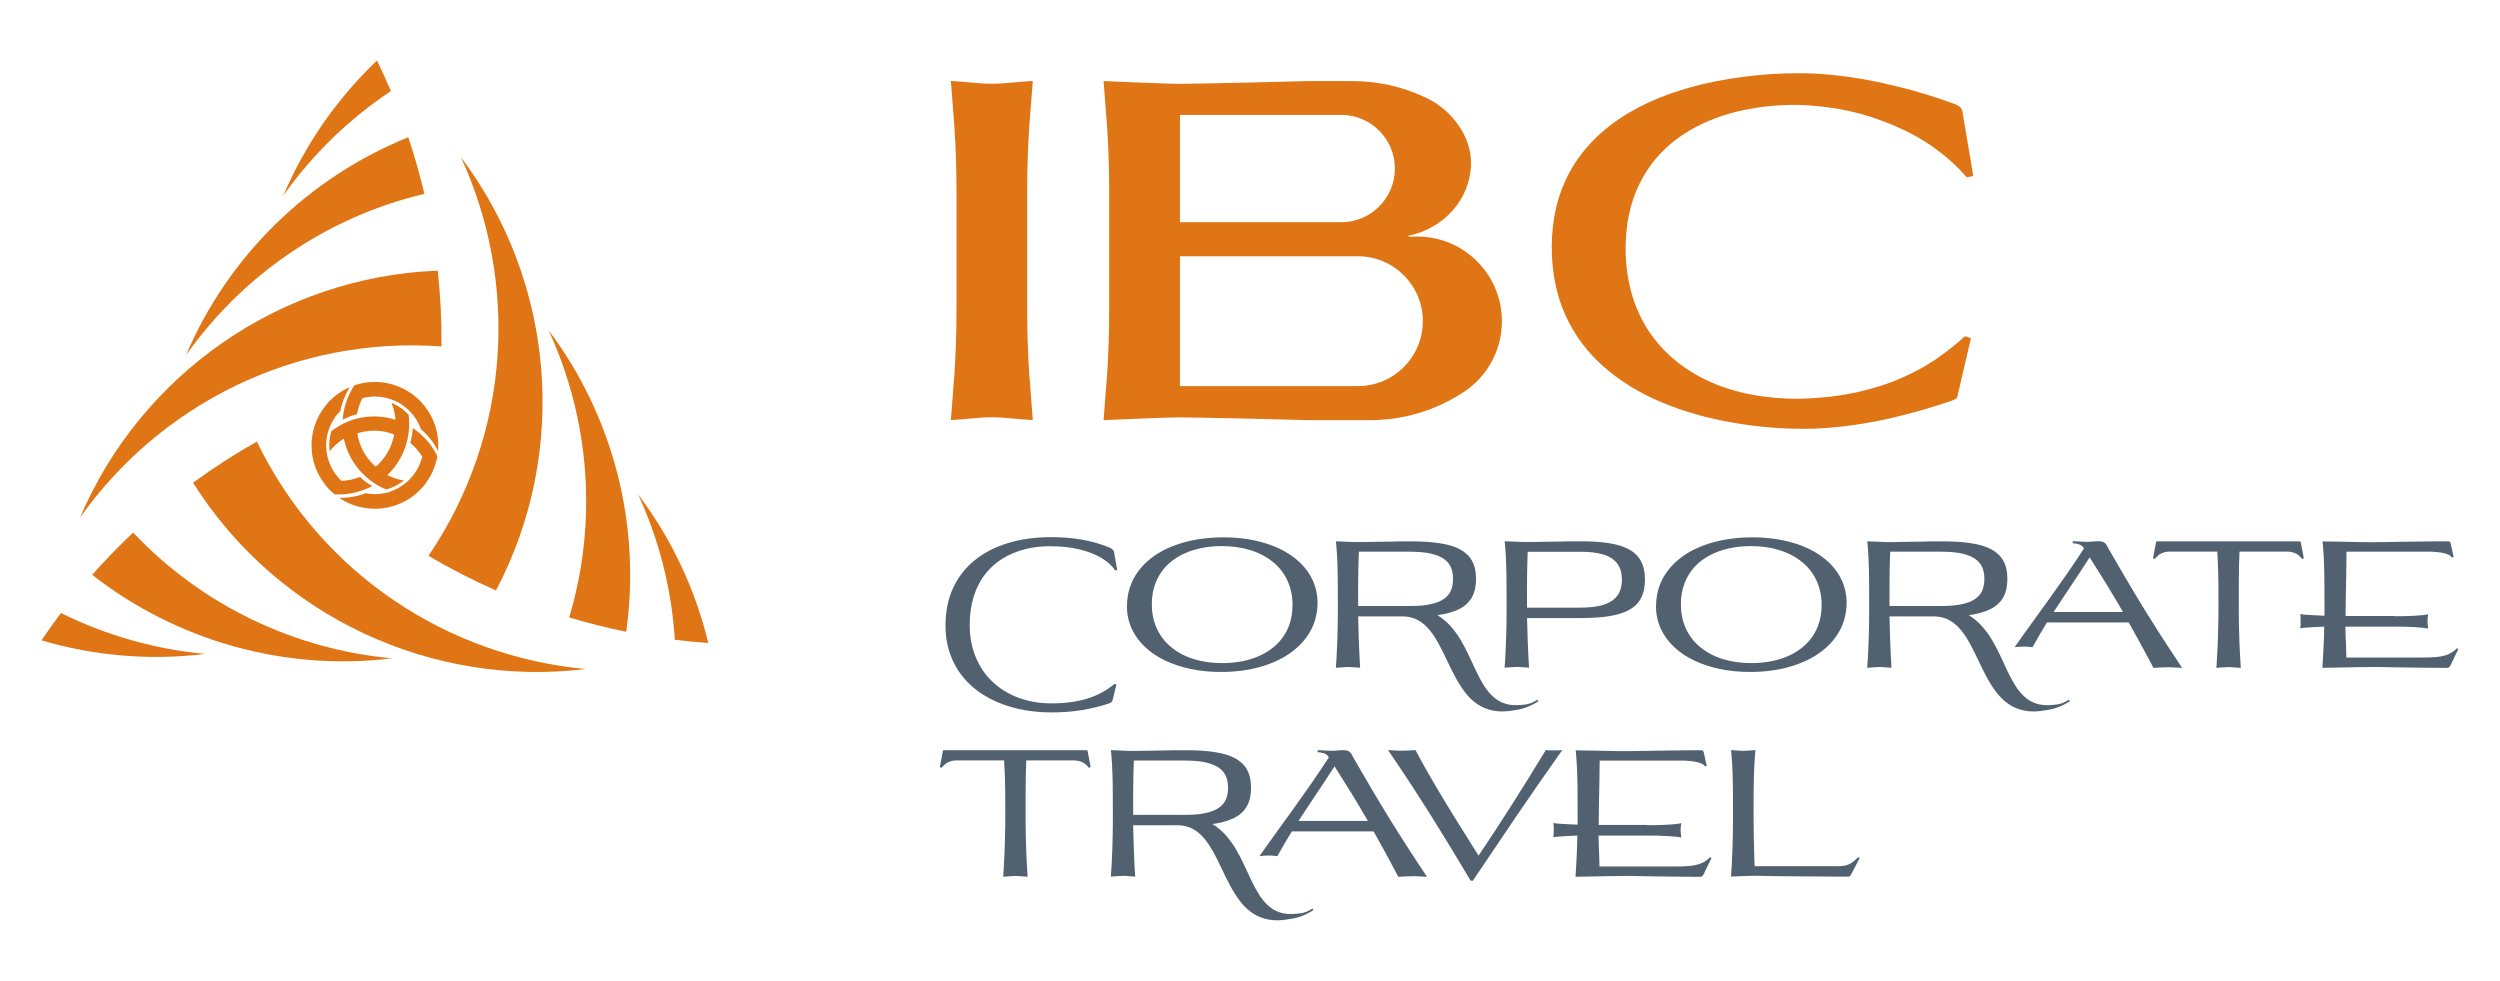 <?xml version="1.0" encoding="UTF-8"?> <svg xmlns="http://www.w3.org/2000/svg" id="_лой_1" viewBox="0 0 288 113"><defs><style>.cls-1{fill:#e07515;}.cls-1,.cls-2{fill-rule:evenodd;}.cls-2{fill:#51616f;}</style></defs><g><g><g><path class="cls-1" d="M50.42,31.18c-18.29,.71-34.24,12.07-41.2,28.45,9.16-12.97,24.69-20.95,41.64-19.72,.03-2.95-.12-5.86-.43-8.73Z"></path><path class="cls-1" d="M47.04,15.81c-11.43,4.61-20.73,13.62-25.61,25.11,6.52-9.24,16.27-15.94,27.46-18.59-.52-2.21-1.14-4.38-1.86-6.52Z"></path><path class="cls-1" d="M43.42,6.98c-4.56,4.35-8.26,9.62-10.78,15.55,3.36-4.75,7.57-8.83,12.39-12.04-.5-1.19-1.04-2.36-1.6-3.52Z"></path></g><g><path class="cls-1" d="M22.24,55.61c9.76,15.49,27.57,23.62,45.24,21.46-15.82-1.45-30.49-10.91-37.89-26.2-2.57,1.45-5.02,3.03-7.35,4.74Z"></path><path class="cls-1" d="M10.62,66.22c9.7,7.59,22.16,11.14,34.55,9.62-11.26-1.03-21.94-6.12-29.83-14.49-1.65,1.56-3.23,3.18-4.72,4.87Z"></path><path class="cls-1" d="M4.78,73.77c6.05,1.78,12.46,2.35,18.86,1.56-5.79-.53-11.43-2.14-16.62-4.71-.78,1.03-1.52,2.08-2.24,3.15Z"></path></g><g><path class="cls-1" d="M57.14,68.02c8.53-16.2,6.67-35.69-4.04-49.91,6.65,14.42,5.8,31.86-3.74,45.92,2.54,1.5,5.14,2.83,7.78,3.99Z"></path><path class="cls-1" d="M72.14,72.78c1.72-12.2-1.44-24.76-8.94-34.73,4.74,10.27,5.67,22.06,2.37,33.08,2.17,.65,4.37,1.2,6.57,1.65Z"></path><path class="cls-1" d="M81.59,74.06c-1.48-6.13-4.2-11.97-8.08-17.11,2.44,5.28,3.87,10.97,4.23,16.75,1.28,.16,2.56,.28,3.85,.37Z"></path></g></g><path class="cls-1" d="M43.29,53.76c1.02-.87,1.74-2.05,2.04-3.38,.03-.11,.05-.22,.07-.33-1.24-.49-2.62-.57-3.92-.22-.1,.03-.21,.06-.31,.09,.1,.7,.33,1.38,.66,2.02,.36,.67,.69,1.08,1.22,1.61,.08,.07,.16,.14,.24,.21h0Zm1.82-7.34c.76,.3,1.43,.77,1.96,1.36,.33,2.55-.57,5.17-2.45,6.95,.09,.04,.18,.08,.27,.13,.5,.22,1.09,.41,1.63,.49-.58,.48-1.28,.84-2.03,1.04-1.74-.71-3.22-2.05-4.1-3.71-.36-.68-.62-1.4-.78-2.15-.62,.39-1.18,.88-1.64,1.46-.1-.79-.03-1.6,.23-2.36,1-.7,1.97-1.2,3.11-1.46,1.42-.32,2.89-.25,4.25,.19-.05-.66-.2-1.32-.46-1.94h0Zm-4.2-2.06c3.37-1.11,7.06,.39,8.73,3.52,.64,1.22,.94,2.59,.83,3.97v.11c-.49-.99-1.17-1.83-1.99-2.53-.09-.26-.2-.51-.33-.76-1.22-2.31-3.89-3.47-6.4-2.8-.3,.58-.51,1.21-.63,1.85-.58,.15-1.12,.36-1.64,.63,.09-1.41,.56-2.77,1.33-3.95l.1-.05h0Zm-1.57,11.04c.73-.03,1.46-.19,2.14-.46,.3,.33,.91,.79,1.41,1.05-1.33,.7-2.78,1.04-4.34,.96l-.03-.02c-.06-.05-.12-.1-.17-.15-.35-.29-.64-.61-.91-.97-.26-.34-.5-.7-.7-1.08-1.89-3.56-.53-7.99,3.03-9.88,.13-.07,.27-.14,.41-.2l.11-.05c-.52,.85-.89,1.77-1.08,2.74-1.73,1.73-2.14,4.42-.98,6.6,.29,.55,.67,1.04,1.12,1.47h0Zm11.05-2.83v.04c-.05,.18-.09,.37-.14,.55-.39,1.48-1.23,2.81-2.42,3.79-.11,.09-.21,.17-.32,.25-.09,.06-.18,.13-.26,.18-.21,.14-.42,.27-.64,.38-2.36,1.25-5.24,1.11-7.47-.37l-.04-.03c1.06,0,2.07-.18,3.02-.54,.89,.17,1.81,.13,2.67-.13,.11-.03,.21-.07,.32-.11,.11-.04,.21-.08,.31-.13,.13-.06,.26-.12,.39-.19,1.43-.76,2.46-2.09,2.83-3.66-.37-.6-.84-1.13-1.38-1.58,.16-.56,.25-1.13,.29-1.71,1.22,.83,2.2,1.9,2.83,3.25Z"></path></g><path class="cls-1" d="M110.19,35.42v-13.12c0-6.48-.43-9.71-.65-12.97,1.59,.06,3.12,.32,4.72,.32s3.13-.26,4.72-.32c-.22,3.25-.65,6.48-.65,12.97v13.12c0,6.48,.43,9.71,.65,12.97-1.59-.06-3.12-.32-4.72-.32s-3.13,.26-4.72,.32c.22-3.25,.65-6.48,.65-12.97Z"></path><path class="cls-1" d="M135.93,44.48h20.49c4.13,0,7.49-3.35,7.49-7.48s-3.35-7.48-7.49-7.48h-20.49v14.97h0Zm18.58-31.24c3.41,0,6.18,2.77,6.18,6.18s-2.77,6.18-6.18,6.18h-18.58V13.24h18.58Zm-3.73-3.9h5.03c2.93,0,5.72,.65,8.22,1.81,.89,.38,1.71,.9,2.43,1.54,1.73,1.53,3.04,3.73,3,6.19-.07,4.1-3.18,7.45-7.13,8.25-.1,.02-.1,.14,0,.14l.93-.02c5.39,0,9.76,4.37,9.76,9.76,0,3.56-1.91,6.68-4.76,8.38-3.01,1.9-6.59,3.01-10.41,3.01h-7.07c-1.59-.06-13.23-.32-14.83-.32s-7.23,.26-8.82,.32c.22-3.25,.65-6.48,.65-12.97v-13.12c0-6.48-.43-9.71-.65-12.97,1.59,.06,7.23,.32,8.82,.32s13.24-.26,14.83-.32Z"></path><path class="cls-1" d="M226.35,38.74c-.87,.79-1.79,1.55-2.76,2.23-1.37,1-2.86,1.84-4.42,2.52-1.7,.76-3.49,1.31-5.28,1.7-2.16,.48-4.38,.68-6.57,.75-3.62,.01-7.34-.54-10.67-2.12-2.82-1.34-5.23-3.29-6.94-6.03-1.71-2.77-2.43-5.91-2.44-9.2,.01-2.54,.45-5.07,1.56-7.34,1.02-2.1,2.45-3.82,4.27-5.19,1.9-1.43,4.07-2.4,6.32-3.03,2.52-.69,5.12-.97,7.73-.95,3.15,.11,6.4,.61,9.42,1.75,2.42,.87,4.77,2.03,6.81,3.61,1.17,.89,2.24,1.88,3.19,2.99,.25-.05,.5-.1,.75-.15-.42-2.47-.84-4.95-1.25-7.44-.04-.21-.13-.38-.28-.52-.21-.16-.45-.29-.71-.37-2.59-.96-5.27-1.73-7.97-2.33-2.75-.62-5.54-1.02-8.33-1.16-2.12-.07-4.26,0-6.39,.21-2.13,.21-4.24,.55-6.31,1.04-3.29,.79-6.57,2.01-9.44,3.91-2.4,1.6-4.43,3.65-5.85,6.27-1.42,2.62-2.02,5.53-2.03,8.53,0,2.73,.46,5.43,1.58,7.9,1.05,2.3,2.52,4.27,4.38,5.9,1.98,1.75,4.25,3.09,6.64,4.1,2.68,1.13,5.48,1.9,8.33,2.38,3.11,.54,6.27,.77,9.41,.68,1.87-.09,3.73-.28,5.58-.59,1.69-.28,3.36-.64,5.02-1.09,1.58-.4,3.15-.87,4.69-1.39,.3-.09,.71-.23,.97-.41,.11-.07,.15-.24,.17-.37,0,0,0-.02,0-.03,.51-2.18,1.02-4.36,1.52-6.54-.23-.07-.47-.15-.69-.23Z"></path><g><path class="cls-2" d="M275.81,70.96h-5.6c0-.8,.01-1.62,.03-2.45,.02-.84,.03-1.67,.05-2.51,.02-.84,.03-1.65,.03-2.45h9.38c.26,0,.54,0,.82,.03,.28,.02,.56,.05,.81,.1,.26,.05,.49,.11,.69,.2,.2,.08,.34,.2,.43,.33l.21-.05-.35-1.57c-.02-.08-.05-.14-.1-.18-.04-.03-.11-.05-.2-.05-1.07,0-2.03,0-2.89,.02-.86,0-1.63,.02-2.32,.03-.68,.01-1.29,.02-1.83,.03-.54,.01-1.03,.02-1.46,.02-.61,0-1.27,0-1.95-.02-.68-.01-1.37-.02-2.05-.04-.68-.02-1.33-.03-1.95-.03,.02,.27,.05,.54,.07,.8,.02,.27,.04,.57,.06,.91,.02,.34,.04,.75,.05,1.23,.01,.48,.03,1.07,.03,1.76,0,.69,.01,1.52,.01,2.49v1.37c-.41-.02-.79-.03-1.15-.05-.36-.02-.68-.04-.97-.06-.28-.02-.5-.05-.67-.08,.02,.16,.03,.3,.04,.43,0,.13,0,.27,0,.4s0,.26,0,.39c0,.12-.02,.27-.04,.42,.17-.03,.39-.06,.67-.08,.28-.02,.6-.04,.96-.06,.36-.02,.73-.03,1.13-.05-.02,.77-.03,1.45-.06,2.03s-.05,1.1-.08,1.54c-.02,.44-.05,.83-.07,1.17,.6,0,1.24-.02,1.9-.03,.67-.02,1.34-.03,2.01-.04,.67-.01,1.3-.02,1.9-.02,.48,0,1.01,0,1.57,.02,.56,0,1.18,.02,1.85,.03,.68,.01,1.42,.02,2.25,.03,.82,.01,1.74,.02,2.74,.02,.15,0,.27-.01,.35-.05,.07-.04,.14-.14,.21-.29l.88-1.83-.16-.09c-.3,.31-.64,.54-1.01,.7-.37,.15-.8,.25-1.29,.3-.49,.05-1.05,.07-1.71,.07h-8.73c0-.41-.01-.81-.03-1.2-.02-.39-.03-.77-.05-1.16-.02-.39-.03-.79-.03-1.2h5.6c.18,0,.41,0,.68,0,.27,0,.56,0,.87,.02,.31,.01,.62,.02,.93,.04,.3,.02,.58,.04,.84,.07,.25,.03,.46,.06,.61,.1-.02-.17-.04-.32-.05-.44-.01-.12-.02-.25-.02-.39s0-.27,.02-.4c.01-.13,.03-.27,.05-.43-.15,.04-.36,.07-.61,.1-.25,.03-.53,.05-.84,.07-.3,.02-.61,.03-.93,.04-.31,0-.6,.02-.87,.02-.27,0-.49,0-.68,0Z"></path><path class="cls-2" d="M162.46,63.56c.96,0,1.76,.07,2.4,.22,.64,.15,1.14,.36,1.51,.63,.37,.27,.63,.6,.79,.98,.16,.39,.23,.82,.23,1.3,0,.48-.07,.91-.23,1.3-.15,.38-.42,.71-.79,.98-.37,.27-.88,.48-1.51,.62-.64,.15-1.44,.22-2.4,.22h-6c0-.96,0-1.79,0-2.47,0-.68,.01-1.26,.02-1.73,.01-.47,.02-.86,.03-1.19,.01-.32,.02-.61,.03-.87h5.91Zm-5.77,13.38c-.02-.41-.05-.89-.08-1.42-.03-.54-.06-1.17-.08-1.91-.03-.73-.05-1.6-.07-2.6h5.12c.66,0,1.25,.15,1.75,.42,.5,.28,.95,.65,1.34,1.13,.39,.47,.74,1.01,1.07,1.61,.32,.6,.64,1.23,.94,1.88,.3,.65,.63,1.29,.96,1.93,.34,.63,.71,1.22,1.12,1.76,.41,.54,.88,1,1.42,1.37,.54,.37,1.16,.63,1.87,.76,.71,.14,1.53,.12,2.46-.06,.47-.06,.93-.17,1.37-.34,.44-.17,.89-.39,1.34-.68l-.09-.19c-.25,.16-.48,.28-.69,.37-.22,.08-.42,.14-.62,.18-.2,.03-.39,.05-.59,.06-.7,.07-1.32,.02-1.84-.15-.53-.17-.99-.44-1.38-.8-.4-.36-.75-.79-1.06-1.29-.31-.5-.61-1.04-.88-1.62-.27-.58-.55-1.17-.83-1.78-.29-.61-.59-1.2-.93-1.78-.34-.58-.73-1.12-1.17-1.62-.44-.5-.95-.93-1.54-1.3,1-.14,1.83-.37,2.49-.7,.66-.33,1.15-.78,1.47-1.35,.32-.57,.48-1.27,.48-2.12s-.15-1.52-.45-2.07c-.3-.56-.77-1-1.39-1.34-.62-.33-1.41-.57-2.36-.71-.95-.15-2.08-.22-3.37-.21-.24,0-.54,0-.9,0-.36,0-.75,0-1.16,.02-.42,0-.84,.02-1.26,.02-.43,0-.83,.02-1.21,.02-.38,0-.71,.01-.99,.02-.28,0-.49,0-.61,0-.39,0-.79-.02-1.22-.04-.42-.02-.83-.04-1.22-.05,.02,.27,.05,.54,.07,.8,.02,.27,.04,.57,.06,.91,.02,.34,.04,.75,.05,1.23,.01,.48,.03,1.07,.03,1.76,0,.69,.01,1.52,.01,2.49s0,1.86-.02,2.63c-.02,.77-.03,1.45-.06,2.03-.02,.59-.05,1.1-.07,1.55-.03,.44-.05,.83-.08,1.17,.23-.02,.47-.03,.71-.05,.24-.02,.47-.03,.71-.04,.22,0,.45,.02,.69,.04,.24,.02,.47,.04,.7,.05Z"></path><path class="cls-2" d="M121.06,62.93c1.22,0,2.32,.12,3.3,.36,.98,.24,1.82,.57,2.52,.98,.7,.42,1.24,.91,1.61,1.46l.21-.07-.37-2.11c-.04-.12-.11-.22-.22-.3-.11-.08-.22-.14-.34-.19-1-.41-2.06-.71-3.18-.9-1.12-.19-2.28-.28-3.49-.28-1.84,0-3.51,.23-5,.69-1.49,.46-2.77,1.12-3.84,1.99-1.07,.87-1.89,1.94-2.47,3.19-.58,1.26-.86,2.69-.87,4.3,0,1.29,.21,2.47,.62,3.52,.41,1.06,.98,1.99,1.73,2.8,.74,.81,1.62,1.49,2.64,2.04,1.01,.55,2.13,.96,3.34,1.24,1.22,.28,2.5,.42,3.86,.42,1.22,0,2.36-.08,3.42-.25,1.06-.17,2.07-.41,3.04-.72,.2-.06,.35-.12,.43-.18,.08-.05,.14-.14,.17-.26l.44-1.81-.21-.07c-.89,.75-1.93,1.32-3.12,1.69-1.19,.37-2.57,.56-4.13,.56-1.4,0-2.68-.22-3.83-.65-1.15-.43-2.15-1.04-2.98-1.84-.84-.79-1.49-1.74-1.94-2.85-.46-1.1-.69-2.33-.69-3.69,0-1.23,.16-2.33,.47-3.31,.31-.97,.74-1.82,1.31-2.55,.57-.72,1.24-1.32,2.01-1.8,.78-.47,1.64-.83,2.57-1.07,.94-.24,1.94-.35,2.99-.35Z"></path><path class="cls-2" d="M258.14,76.94c-.02-.34-.05-.73-.07-1.17-.03-.44-.05-.96-.08-1.55-.02-.59-.04-1.27-.06-2.03-.02-.77-.02-1.64-.02-2.63,0-.89,0-1.66,0-2.3,0-.64,.01-1.19,.02-1.64,0-.46,.02-.85,.03-1.18,.01-.33,.02-.63,.03-.9h5.42c.37,0,.71,.06,1,.19,.3,.13,.56,.35,.78,.66l.21-.09-.35-1.85s-.04-.07-.08-.08c-.04-.01-.08-.02-.13-.01h-16.3s-.07,0-.11,.01c-.03,0-.05,.03-.05,.08l-.35,1.85,.21,.09c.23-.31,.49-.53,.79-.66,.29-.13,.63-.2,1-.19h5.4c.02,.27,.03,.56,.05,.9,.02,.33,.03,.72,.05,1.18,.01,.46,.02,1,.03,1.64,0,.64,.01,1.41,.01,2.3,0,.99,0,1.86-.03,2.63-.02,.77-.04,1.45-.06,2.03-.03,.59-.05,1.1-.08,1.55-.03,.44-.05,.83-.07,1.17,.22-.02,.45-.03,.69-.05,.24-.02,.47-.03,.7-.04,.23,0,.47,.02,.71,.04,.24,.02,.48,.04,.71,.05Z"></path><path class="cls-2" d="M201.7,62.91c1.19,0,2.28,.15,3.27,.46,.99,.3,1.85,.75,2.58,1.34,.73,.58,1.3,1.29,1.69,2.13,.4,.84,.61,1.79,.61,2.86,0,.88-.14,1.67-.41,2.39-.27,.71-.66,1.34-1.15,1.87-.49,.54-1.08,.98-1.75,1.35-.68,.36-1.41,.63-2.22,.81-.81,.18-1.66,.27-2.56,.27-1.19,0-2.28-.15-3.27-.46-.99-.3-1.84-.75-2.57-1.34-.73-.58-1.28-1.29-1.68-2.13-.4-.84-.6-1.79-.6-2.86,0-.88,.14-1.68,.41-2.39,.27-.71,.65-1.34,1.14-1.88,.49-.54,1.08-.98,1.74-1.34,.67-.36,1.41-.63,2.22-.81,.8-.18,1.65-.27,2.54-.27h0Zm-10.93,6.88c0,.96,.19,1.84,.55,2.63,.37,.8,.88,1.5,1.54,2.12,.66,.62,1.44,1.14,2.35,1.57,.9,.42,1.89,.75,2.97,.97,1.08,.22,2.21,.33,3.41,.33,1.66,0,3.17-.2,4.53-.58,1.36-.39,2.54-.93,3.52-1.64,.98-.7,1.74-1.54,2.28-2.51,.53-.97,.8-2.04,.81-3.21,0-.95-.19-1.82-.55-2.61-.36-.79-.87-1.49-1.53-2.11-.66-.61-1.44-1.13-2.34-1.56-.9-.42-1.89-.74-2.97-.96-1.08-.22-2.22-.33-3.42-.33-1.67,0-3.18,.2-4.54,.57-1.36,.38-2.54,.91-3.52,1.61-.98,.7-1.74,1.53-2.27,2.49-.53,.96-.8,2.04-.81,3.22Z"></path><path class="cls-2" d="M182.05,63.56c1.04,0,1.91,.1,2.62,.31,.71,.21,1.25,.55,1.62,1.03,.37,.47,.55,1.1,.55,1.88s-.19,1.41-.55,1.88c-.37,.47-.91,.81-1.62,1.03-.71,.21-1.58,.31-2.62,.31h-6.14c0-.99,0-1.83,0-2.53,0-.7,.01-1.29,.02-1.77,.01-.48,.02-.89,.03-1.23,.01-.34,.02-.64,.03-.9h6.04Zm-5.9,13.38c-.02-.37-.05-.82-.08-1.35-.03-.52-.06-1.14-.08-1.86-.03-.72-.05-1.56-.07-2.53h6.14c1.25,0,2.35-.07,3.28-.21,.93-.15,1.71-.39,2.32-.72,.62-.34,1.08-.79,1.38-1.36,.31-.57,.46-1.28,.46-2.13s-.15-1.56-.46-2.13c-.3-.57-.76-1.03-1.38-1.36-.61-.34-1.39-.57-2.32-.72-.93-.15-2.03-.22-3.28-.21-.17,0-.43,0-.77,0-.34,0-.72,0-1.15,.02-.43,0-.87,.02-1.33,.02-.46,0-.89,.02-1.3,.02-.41,0-.77,.01-1.08,.02-.3,0-.52,0-.65,0-.39,0-.79-.02-1.22-.04-.42-.02-.83-.04-1.22-.05,.02,.27,.05,.54,.07,.8,.02,.27,.04,.57,.06,.91,.02,.34,.04,.75,.05,1.23,.01,.48,.03,1.07,.03,1.76,0,.69,.01,1.52,.01,2.49s0,1.86-.02,2.63c-.02,.77-.03,1.45-.06,2.03-.02,.59-.05,1.1-.07,1.55-.03,.44-.05,.83-.08,1.17,.23-.02,.47-.03,.71-.05,.24-.02,.47-.03,.71-.04,.22,0,.45,.02,.69,.04,.24,.02,.47,.04,.7,.05Z"></path><path class="cls-2" d="M140.75,62.91c1.19,0,2.28,.15,3.27,.46,.99,.3,1.85,.75,2.58,1.34,.73,.58,1.3,1.29,1.69,2.13,.4,.84,.61,1.79,.61,2.86,0,.88-.14,1.67-.41,2.39-.27,.71-.66,1.34-1.15,1.87-.49,.54-1.08,.98-1.75,1.35-.68,.36-1.41,.63-2.22,.81-.81,.18-1.66,.27-2.56,.27-1.19,0-2.28-.15-3.27-.46-.99-.3-1.84-.75-2.57-1.34-.73-.58-1.28-1.29-1.68-2.13-.4-.84-.6-1.79-.6-2.86,0-.88,.14-1.68,.41-2.39,.27-.71,.65-1.34,1.14-1.88,.49-.54,1.08-.98,1.74-1.34,.67-.36,1.41-.63,2.22-.81,.8-.18,1.65-.27,2.54-.27h0Zm-10.93,6.88c0,.96,.19,1.84,.55,2.63,.37,.8,.88,1.5,1.54,2.12,.66,.62,1.44,1.14,2.35,1.57,.9,.42,1.89,.75,2.97,.97,1.08,.22,2.21,.33,3.41,.33,1.66,0,3.17-.2,4.53-.58,1.36-.39,2.54-.93,3.52-1.64,.98-.7,1.74-1.54,2.28-2.51,.53-.97,.8-2.04,.81-3.21,0-.95-.19-1.82-.55-2.61-.36-.79-.87-1.49-1.53-2.11-.66-.61-1.44-1.13-2.34-1.56-.9-.42-1.89-.74-2.97-.96-1.08-.22-2.22-.33-3.42-.33-1.67,0-3.18,.2-4.54,.57-1.36,.38-2.54,.91-3.52,1.61-.98,.7-1.74,1.53-2.27,2.49-.53,.96-.8,2.04-.81,3.22Z"></path><path class="cls-2" d="M223.67,63.56c.96,0,1.76,.07,2.4,.22,.64,.15,1.14,.36,1.51,.63,.37,.27,.63,.6,.79,.98,.16,.39,.23,.82,.23,1.3,0,.48-.07,.91-.23,1.3-.15,.38-.42,.71-.79,.98-.37,.27-.88,.48-1.51,.62-.64,.15-1.44,.22-2.4,.22h-6c0-.96,0-1.79,0-2.47,0-.68,.01-1.26,.02-1.73,.01-.47,.02-.86,.03-1.19,.01-.32,.02-.61,.03-.87h5.91Zm-5.77,13.38c-.02-.41-.05-.89-.08-1.42-.03-.54-.06-1.17-.08-1.91-.03-.73-.05-1.6-.07-2.6h5.12c.66,0,1.25,.15,1.75,.42,.5,.28,.95,.65,1.34,1.13,.39,.47,.74,1.01,1.07,1.61,.32,.6,.64,1.23,.94,1.88,.3,.65,.63,1.29,.96,1.93,.34,.63,.71,1.22,1.12,1.76,.41,.54,.88,1,1.42,1.37,.54,.37,1.16,.63,1.87,.76,.71,.14,1.53,.12,2.46-.06,.47-.06,.93-.17,1.37-.34,.44-.17,.89-.39,1.34-.68l-.09-.19c-.25,.16-.48,.28-.69,.37-.22,.08-.42,.14-.62,.18-.2,.03-.39,.05-.59,.06-.7,.07-1.32,.02-1.84-.15-.53-.17-.99-.44-1.38-.8-.4-.36-.75-.79-1.06-1.29-.31-.5-.61-1.04-.88-1.62-.27-.58-.55-1.17-.83-1.78-.29-.61-.59-1.2-.93-1.78-.34-.58-.73-1.12-1.17-1.62-.44-.5-.95-.93-1.54-1.3,1-.14,1.83-.37,2.49-.7,.66-.33,1.15-.78,1.47-1.35,.32-.57,.48-1.27,.48-2.12s-.15-1.52-.45-2.07c-.31-.56-.77-1-1.39-1.34-.62-.33-1.41-.57-2.36-.71-.95-.15-2.08-.22-3.37-.21-.24,0-.54,0-.9,0-.36,0-.74,0-1.16,.02-.42,0-.84,.02-1.26,.02-.43,0-.83,.02-1.21,.02-.38,0-.71,.01-.99,.02-.28,0-.49,0-.61,0-.39,0-.79-.02-1.22-.04-.42-.02-.83-.04-1.22-.05,.02,.27,.05,.54,.07,.8,.02,.27,.04,.57,.06,.91,.02,.34,.04,.75,.05,1.23,.01,.48,.03,1.07,.03,1.76,0,.69,.01,1.52,.01,2.49s0,1.86-.02,2.63c-.02,.77-.03,1.45-.06,2.03-.02,.59-.05,1.1-.07,1.55-.03,.44-.05,.83-.08,1.17,.23-.02,.47-.03,.71-.05,.24-.02,.47-.03,.71-.04,.22,0,.45,.02,.69,.04,.24,.02,.47,.04,.7,.05Z"></path><path class="cls-2" d="M241.63,62.35c-.09,0-.2,0-.33,.02-.13,.01-.27,.02-.42,.03-.15,.01-.3,.02-.45,.02-.16,0-.34,0-.53-.02-.2-.01-.39-.02-.59-.03-.2-.01-.37-.02-.53-.02v.23c.33,.02,.59,.07,.79,.15,.2,.08,.36,.22,.48,.41,0,.01,0,.02,0,.02,0,0,0,.01,.02,.02-.66,1.02-1.31,2-1.96,2.93-.65,.93-1.3,1.85-1.95,2.76-.65,.9-1.32,1.82-1.99,2.76-.68,.93-1.37,1.91-2.09,2.93,.11-.02,.26-.04,.44-.05,.19-.01,.38-.02,.59-.02s.4,0,.58,.02c.18,.01,.33,.03,.45,.05,.29-.51,.57-1,.84-1.47,.27-.47,.55-.93,.83-1.38h9.42c.5,.88,.98,1.76,1.45,2.62,.47,.87,.93,1.74,1.4,2.61,.35-.02,.66-.04,.92-.05,.26-.01,.51-.02,.73-.02s.47,0,.73,.02c.26,.01,.57,.03,.92,.05-.83-1.24-1.61-2.44-2.35-3.58-.74-1.15-1.44-2.27-2.13-3.38-.68-1.11-1.35-2.23-2.02-3.37-.67-1.13-1.35-2.3-2.05-3.52-.09-.22-.19-.39-.3-.49-.11-.11-.24-.18-.39-.21-.15-.03-.33-.05-.54-.04h0Zm2.94,8.15h-7.99c.45-.68,.9-1.36,1.34-2.03,.45-.67,.9-1.36,1.37-2.06,.46-.7,.94-1.44,1.44-2.2,.68,1.07,1.34,2.12,1.98,3.16,.64,1.05,1.26,2.09,1.86,3.13Z"></path></g><g><path class="cls-2" d="M212.8,101c.11,0,.2-.01,.26-.04,.06-.03,.12-.08,.16-.17l1.02-1.95-.19-.09c-.31,.33-.59,.56-.85,.71-.26,.15-.52,.24-.8,.28-.28,.04-.6,.05-.96,.05h-9.31c-.02-.42-.03-.92-.05-1.51-.02-.58-.03-1.26-.05-2.03-.01-.77-.02-1.66-.02-2.65s0-1.8,.01-2.49c.01-.69,.02-1.28,.03-1.76,.02-.48,.03-.89,.05-1.23,.02-.34,.04-.64,.06-.91,.02-.27,.05-.54,.07-.8-.23,.02-.47,.03-.7,.05-.24,.02-.47,.03-.69,.04-.23,0-.47-.02-.71-.04-.24-.02-.47-.04-.71-.05,.02,.27,.05,.54,.07,.8,.02,.27,.04,.57,.06,.91,.02,.34,.04,.75,.05,1.23,.01,.48,.03,1.07,.03,1.76,0,.69,.01,1.52,.01,2.49s0,1.86-.02,2.63c-.02,.77-.03,1.45-.06,2.03-.02,.59-.05,1.1-.07,1.55-.03,.44-.05,.83-.08,1.17,.41-.02,.84-.03,1.29-.05,.45-.02,.87-.03,1.29-.04,.13,0,.29,0,.48,0,.19,0,.44,0,.76,.02,.31,0,.72,.01,1.22,.02,.5,0,1.13,.01,1.88,.02,.75,0,1.66,.02,2.71,.02,1.06,0,2.31,.01,3.74,.02Z"></path><path class="cls-2" d="M170.33,98.57c-.8-1.27-1.61-2.58-2.45-3.91-.83-1.34-1.66-2.69-2.47-4.07-.82-1.38-1.6-2.77-2.35-4.18-.32,.02-.6,.04-.85,.05-.25,.01-.49,.02-.73,.02s-.47,0-.73-.02c-.25-.01-.53-.03-.85-.05,1.69,2.46,3.32,4.96,4.91,7.48,1.58,2.53,3.12,5.05,4.61,7.57h.25c1.67-2.49,3.36-5,5.08-7.53,1.71-2.52,3.46-5.03,5.23-7.53-.11,.02-.25,.03-.41,.04-.17,0-.35,.01-.54,.01s-.37,0-.54-.01c-.17,0-.31-.02-.41-.04-.61,1-1.24,2.03-1.89,3.08-.65,1.05-1.3,2.09-1.97,3.14-.67,1.05-1.33,2.07-1.98,3.07-.66,1-1.29,1.96-1.91,2.87Z"></path><path class="cls-2" d="M118.38,101c-.02-.34-.05-.73-.07-1.17-.03-.44-.05-.96-.08-1.55-.02-.59-.04-1.27-.06-2.03-.02-.77-.02-1.64-.02-2.63,0-.89,0-1.66,0-2.3,0-.64,.01-1.19,.02-1.64,0-.46,.02-.85,.03-1.18,.01-.33,.02-.63,.03-.9h5.42c.37,0,.71,.06,1,.19,.3,.13,.56,.36,.78,.66l.21-.09-.35-1.85s-.04-.07-.08-.08c-.04-.01-.08-.02-.13-.01h-16.3s-.07,0-.11,.01c-.03,0-.05,.03-.05,.08l-.35,1.85,.21,.09c.23-.31,.49-.53,.79-.66,.29-.13,.63-.2,1-.19h5.4c.02,.27,.03,.56,.05,.9,.02,.33,.03,.72,.05,1.18,.01,.46,.02,1,.03,1.64,0,.64,.01,1.41,.01,2.3,0,.99,0,1.86-.03,2.63-.02,.77-.04,1.45-.06,2.03-.03,.59-.05,1.1-.08,1.55-.03,.44-.05,.83-.07,1.17,.22-.02,.45-.03,.69-.05,.24-.02,.47-.03,.7-.04,.23,0,.47,.02,.71,.04,.24,.02,.48,.04,.71,.05Z"></path><path class="cls-2" d="M189.77,95.03h-5.6c0-.8,.01-1.62,.03-2.45,.02-.84,.03-1.67,.05-2.51s.03-1.65,.03-2.45h9.38c.26,0,.54,0,.82,.03,.28,.02,.56,.05,.81,.1,.26,.05,.49,.11,.69,.2,.2,.08,.34,.2,.43,.33l.21-.05-.35-1.57c-.02-.08-.05-.14-.1-.18-.04-.03-.11-.05-.2-.05-1.07,0-2.03,0-2.89,.02-.86,0-1.63,.02-2.32,.03-.68,.01-1.29,.02-1.83,.03-.54,.01-1.03,.02-1.46,.02-.61,0-1.27,0-1.95-.02-.68-.01-1.37-.02-2.05-.04-.68-.02-1.33-.03-1.95-.03,.02,.27,.05,.54,.07,.8,.02,.27,.04,.57,.06,.91,.02,.34,.04,.75,.05,1.23,.01,.48,.03,1.07,.03,1.76,0,.69,.01,1.52,.01,2.49v1.37c-.41-.02-.79-.03-1.15-.05-.36-.02-.68-.04-.97-.06-.28-.02-.5-.05-.67-.08,.02,.16,.03,.3,.04,.43,0,.13,0,.27,0,.4s0,.26,0,.39c0,.12-.02,.27-.04,.42,.17-.03,.39-.06,.67-.08,.28-.02,.6-.04,.96-.06,.36-.02,.73-.03,1.13-.05-.02,.77-.03,1.45-.06,2.03-.02,.59-.05,1.1-.08,1.54-.02,.44-.05,.83-.07,1.17,.6,0,1.24-.02,1.9-.03,.67-.02,1.34-.03,2.01-.04,.67-.01,1.3-.02,1.9-.02,.48,0,1.01,0,1.57,.02,.56,0,1.18,.02,1.85,.03,.68,.01,1.42,.02,2.25,.03,.82,.01,1.74,.02,2.74,.02,.15,0,.27-.01,.35-.05,.07-.04,.14-.14,.21-.29l.88-1.83-.16-.09c-.3,.31-.64,.54-1.01,.7-.37,.15-.8,.25-1.29,.3-.49,.05-1.05,.07-1.71,.07h-8.73c0-.41-.01-.81-.03-1.2-.02-.39-.03-.77-.05-1.16-.02-.39-.03-.79-.03-1.2h5.6c.18,0,.41,0,.68,0,.27,0,.56,0,.87,.02,.31,.01,.62,.02,.93,.04,.3,.02,.58,.04,.84,.07,.25,.03,.46,.06,.61,.1-.02-.17-.04-.32-.05-.44-.01-.12-.02-.25-.02-.39s0-.27,.02-.4c.01-.13,.03-.27,.05-.43-.15,.04-.36,.07-.61,.1-.25,.03-.53,.05-.84,.07-.3,.02-.61,.03-.93,.04-.31,0-.6,.02-.87,.02-.27,0-.49,0-.68,0Z"></path><path class="cls-2" d="M136.54,87.62c.96,0,1.76,.07,2.4,.22,.64,.15,1.14,.36,1.51,.63,.37,.27,.63,.6,.79,.98,.16,.39,.23,.82,.23,1.3,0,.48-.07,.91-.23,1.3-.15,.38-.42,.71-.79,.98-.37,.27-.88,.48-1.51,.62-.64,.15-1.44,.22-2.4,.22h-6c0-.96,0-1.79,0-2.47,0-.68,.01-1.26,.02-1.73,.01-.47,.02-.86,.03-1.19,.01-.32,.02-.61,.03-.87h5.9Zm-5.77,13.38c-.02-.41-.05-.89-.08-1.42-.03-.54-.06-1.17-.08-1.91-.03-.73-.05-1.6-.07-2.6h5.12c.66,0,1.25,.15,1.75,.42,.5,.28,.95,.65,1.34,1.13,.39,.47,.74,1.01,1.07,1.61,.32,.6,.64,1.23,.94,1.88,.3,.65,.63,1.29,.96,1.93,.34,.63,.71,1.22,1.12,1.76,.41,.54,.88,1,1.42,1.37,.54,.37,1.16,.63,1.87,.76,.71,.14,1.53,.12,2.46-.06,.47-.06,.93-.17,1.37-.34,.44-.17,.89-.39,1.34-.68l-.09-.19c-.25,.16-.48,.28-.69,.37-.22,.08-.42,.14-.62,.18-.2,.03-.39,.05-.59,.06-.7,.07-1.32,.02-1.84-.15-.53-.17-.99-.44-1.38-.8-.4-.36-.75-.79-1.06-1.29-.31-.5-.61-1.04-.88-1.62-.27-.58-.55-1.17-.83-1.78-.29-.61-.59-1.2-.93-1.78-.34-.58-.73-1.12-1.17-1.62-.44-.5-.95-.93-1.54-1.3,1-.14,1.83-.37,2.49-.7,.66-.33,1.15-.78,1.47-1.35,.32-.57,.48-1.27,.48-2.12s-.15-1.52-.45-2.07c-.3-.56-.77-1-1.39-1.34-.62-.33-1.41-.57-2.36-.71-.95-.15-2.08-.22-3.37-.21-.24,0-.54,0-.9,0-.36,0-.74,0-1.16,.02-.42,0-.84,.02-1.26,.02-.43,0-.83,.02-1.21,.02-.38,0-.71,.01-.99,.02-.28,0-.49,0-.61,0-.39,0-.79-.02-1.22-.04-.42-.02-.83-.04-1.22-.05,.02,.27,.05,.54,.07,.8,.02,.27,.04,.57,.06,.91,.02,.34,.04,.75,.05,1.23,.01,.48,.03,1.07,.03,1.76,0,.69,.01,1.52,.01,2.49s0,1.86-.02,2.63c-.02,.77-.03,1.45-.06,2.03-.02,.59-.05,1.1-.07,1.55-.03,.44-.05,.83-.08,1.17,.23-.02,.47-.03,.71-.05,.24-.02,.47-.03,.71-.04,.22,0,.45,.02,.69,.04,.24,.02,.47,.04,.7,.05Z"></path><path class="cls-2" d="M154.64,86.42c-.09,0-.2,0-.33,.02-.13,.01-.27,.02-.42,.03-.15,.01-.3,.02-.45,.02-.16,0-.34,0-.53-.02-.2-.01-.39-.02-.59-.03-.2-.01-.37-.02-.53-.02v.23c.33,.02,.59,.07,.79,.15,.2,.08,.36,.22,.48,.41,0,.01,0,.02,0,.02,0,0,0,.01,.02,.02-.66,1.02-1.31,2-1.96,2.93-.65,.93-1.3,1.85-1.95,2.76-.65,.9-1.32,1.82-1.99,2.76-.68,.93-1.37,1.91-2.09,2.93,.11-.02,.26-.04,.44-.05,.19-.01,.38-.02,.59-.02s.4,0,.58,.02c.18,.01,.33,.03,.45,.05,.29-.51,.57-1,.84-1.47,.27-.47,.55-.93,.83-1.38h9.42c.5,.88,.98,1.76,1.45,2.62,.47,.87,.93,1.74,1.4,2.61,.36-.02,.66-.04,.92-.05,.26-.01,.51-.02,.73-.02s.47,0,.73,.02c.26,.01,.57,.03,.92,.05-.83-1.24-1.61-2.44-2.35-3.58-.74-1.15-1.44-2.27-2.13-3.38-.68-1.11-1.35-2.23-2.02-3.37-.67-1.13-1.35-2.3-2.05-3.52-.09-.22-.19-.39-.3-.49-.11-.11-.24-.18-.39-.21-.15-.03-.33-.05-.54-.04h0Zm2.94,8.15h-7.99c.45-.68,.9-1.36,1.34-2.03,.45-.67,.9-1.36,1.37-2.06,.46-.7,.94-1.44,1.44-2.2,.68,1.07,1.34,2.12,1.98,3.16,.64,1.05,1.26,2.09,1.86,3.13Z"></path></g></svg> 